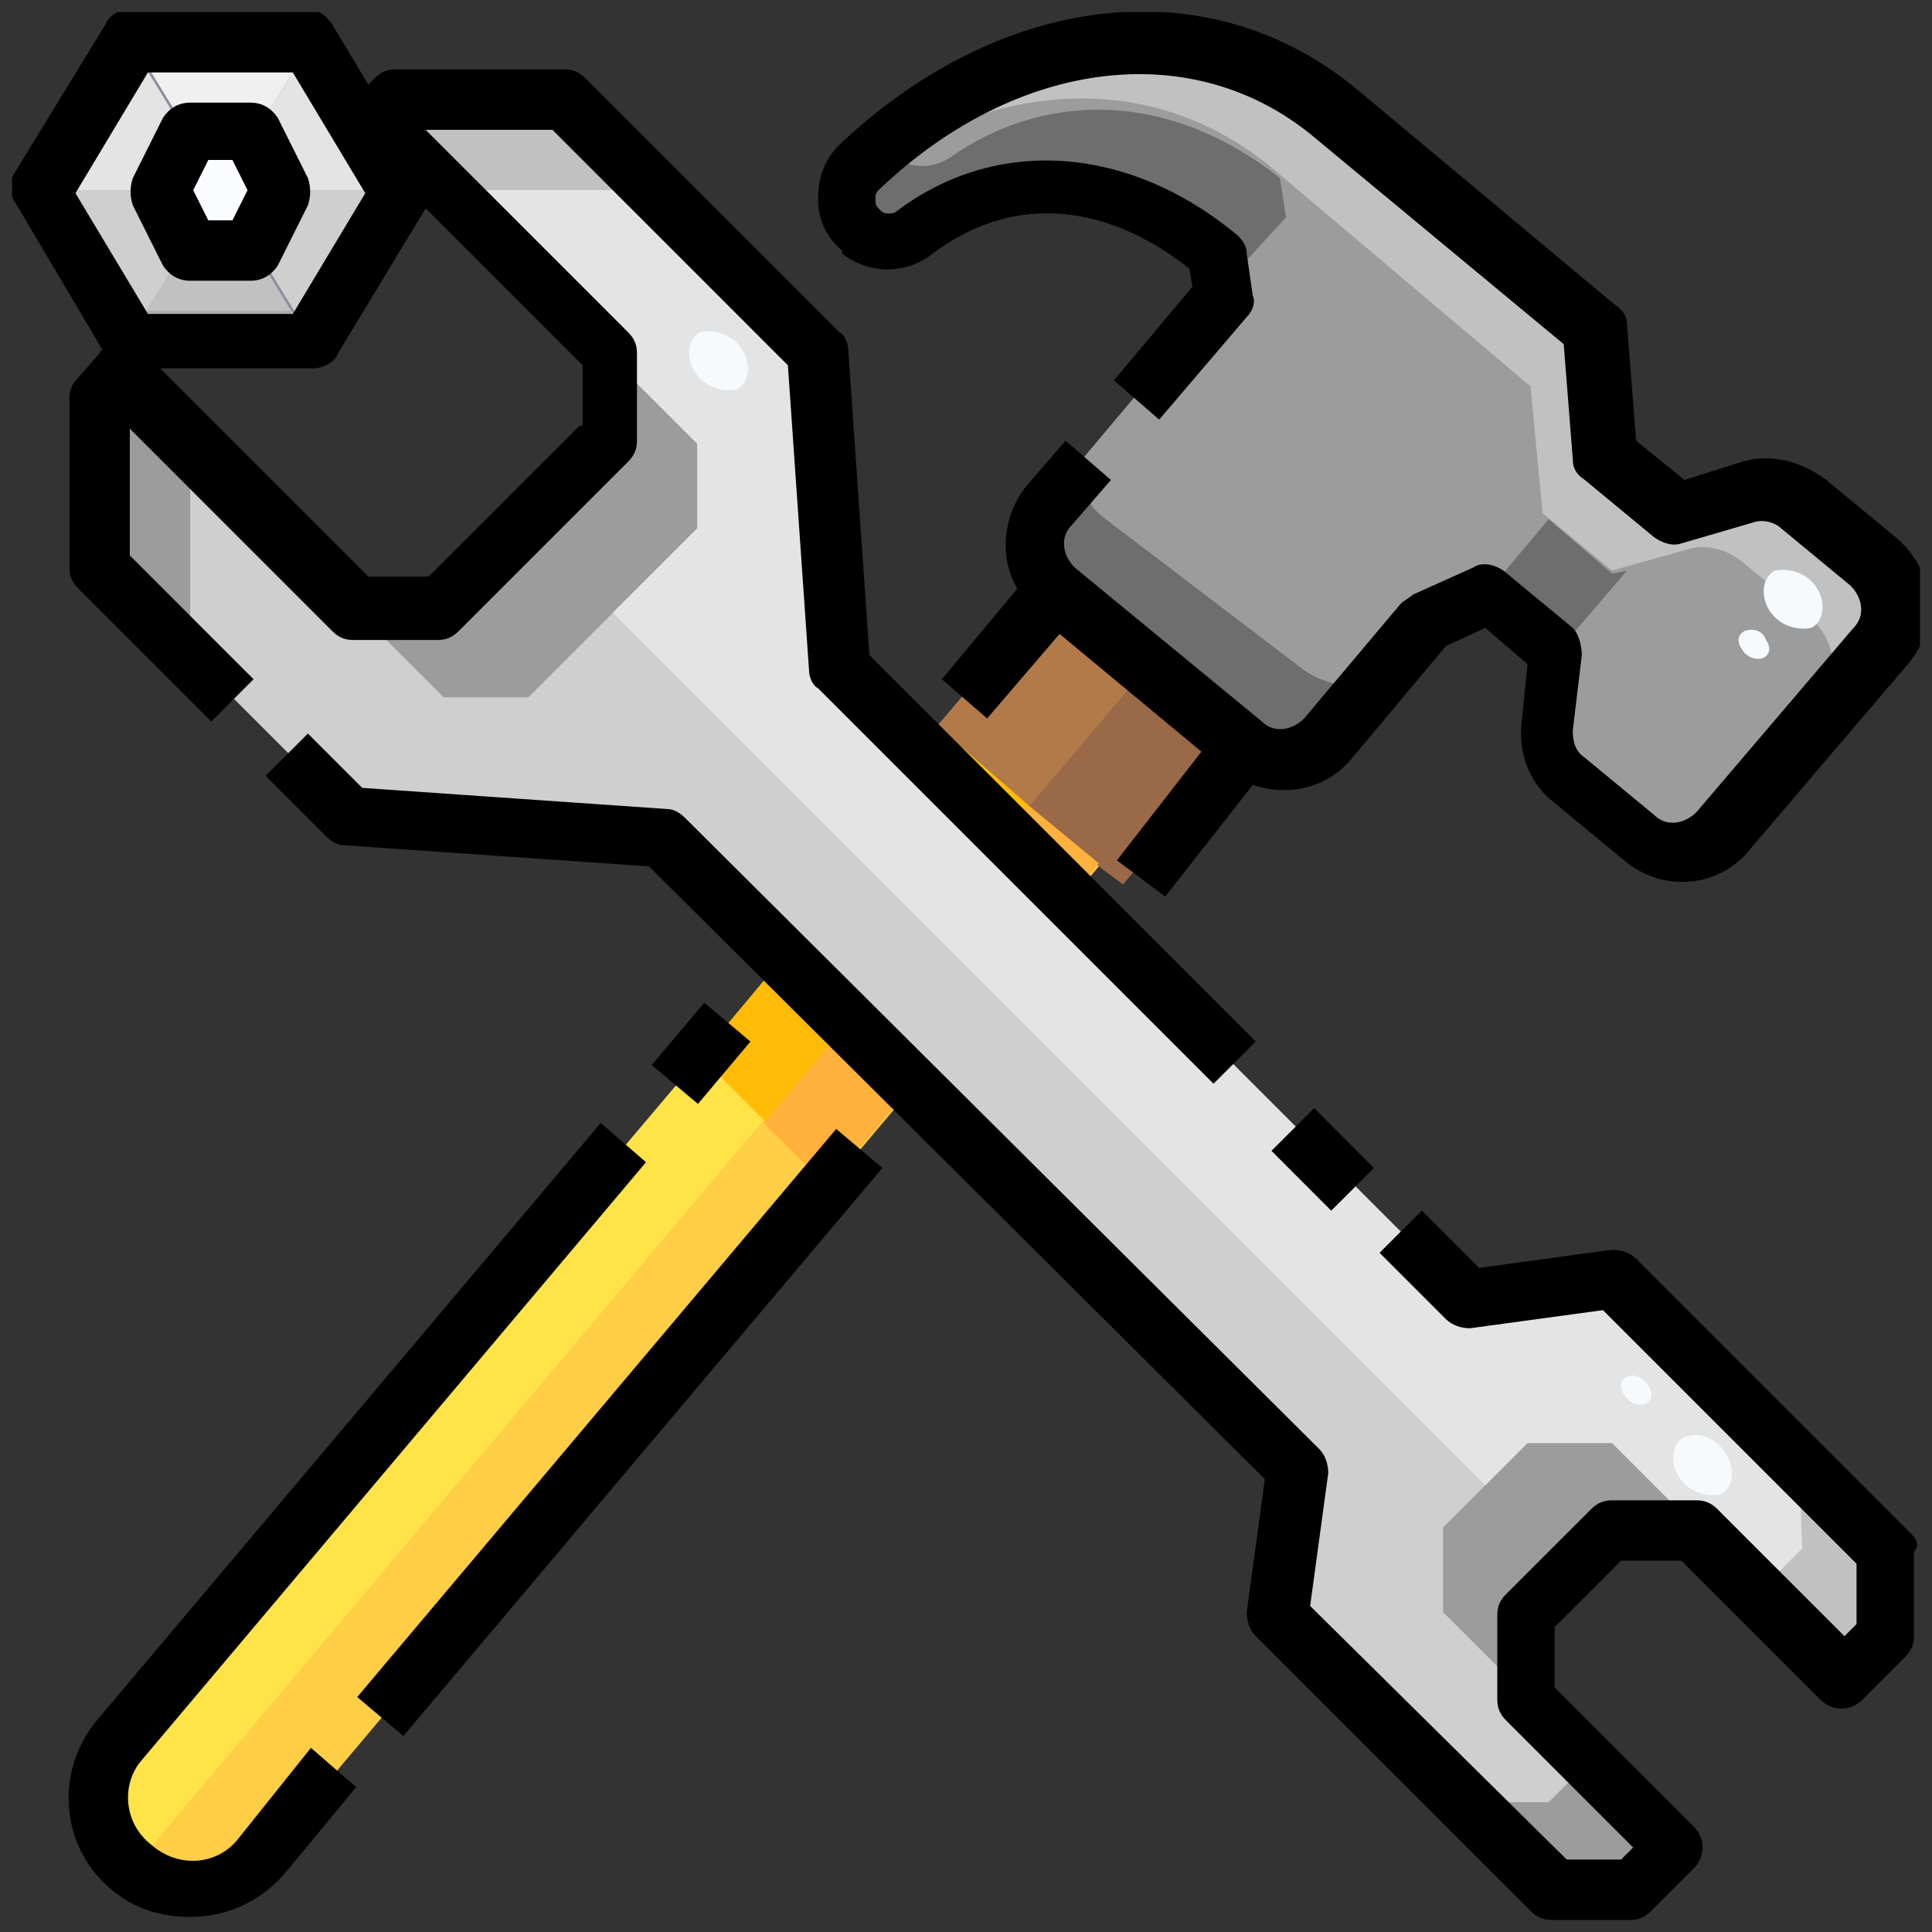 <?xml version="1.0" encoding="UTF-8"?> <svg xmlns="http://www.w3.org/2000/svg" xmlns:xlink="http://www.w3.org/1999/xlink" version="1.1" id="Layer_1" x="0px" y="0px" width="64px" height="64px" viewBox="0 0 64 64" style="enable-background:new 0 0 64 64;" xml:space="preserve"><rect x="0" y="0" width="64" height="64" fill="#333333" stroke="none"/> <style type="text/css"> .st0{fill:#9A6948;} .st1{clip-path:url(#SVGID_00000076587955169553701510000014163896032033670330_);} .st2{fill:#FFCE47;} .st3{fill:#9C9C9C;} .st4{fill:#FAFCFF;} .st5{fill:#8A90A0;} .st6{fill:#B27A49;} .st7{fill:#FFBB05;} .st8{fill:#FFB13B;} .st9{fill:#FFE347;} .st10{fill:#CFCFCF;} .st11{fill:#E4E4E4;} .st12{fill:#F0F0F0;} .st13{fill:#C1C1C1;} .st14{fill:#ADADAD;} .st15{fill:#AFB4C8;} .st16{fill:#6E6E6E;} .st17{fill:#F6FAFD;} </style> <g id="Group_8525" transform="translate(377 7)"> <path id="Path_61336" class="st0" d="M-335.9,17.7l-3.9,4.6l-0.8-0.6l-4.6-3.9l-0.8-0.6l3.9-4.6L-335.9,17.7z"></path> <g id="Group_8524"> <g> <defs> <rect id="SVGID_1_" x="-376.6" y="-6.6" width="63.2" height="63.2"></rect> </defs> <clipPath id="SVGID_00000008126839075455890700000015084247898490043294_"> <use xlink:href="#SVGID_1_" style="overflow:visible;"></use> </clipPath> <g id="Group_8523" style="clip-path:url(#SVGID_00000008126839075455890700000015084247898490043294_);"> <path id="Path_61337" class="st2" d="M-345.2,17.8l4.6,3.9l-27.8,33c-1.1,1.3-3,1.4-4.2,0.4c-1.3-1.1-1.4-3-0.4-4.2L-345.2,17.8 z"></path> <path id="Path_61338" class="st3" d="M-333.1,17.4c-0.7,0.8-2,1-2.8,0.2l-6.2-5.1c-0.8-0.7-1-2-0.3-2.8c0,0,0,0,0,0l5.8-6.9 l-0.2-1.4c-3.5-3-7.3-2.8-10-0.7c-0.5,0.4-1.2,0.4-1.8,0l-0.1-0.1c-0.6-0.5-0.7-1.3-0.2-1.9c0,0,0.1-0.1,0.1-0.1 c4.7-4.5,11.1-5.8,15.9-1.8l8.5,7.1l0.4,4.2l2.3,1.9l2.5-0.7c0.6-0.2,1.3,0,1.8,0.4l2.3,1.9c0.8,0.7,1,2,0.3,2.8c0,0,0,0,0,0 l-5.2,6.1c-0.7,0.8-2,0.9-2.8,0.2l-2.3-1.9c-0.5-0.4-0.8-1.1-0.7-1.7l0.3-2.5l-2.3-1.9l-2,0.9L-333.1,17.4z"></path> <path id="Path_61339" class="st4" d="M-368.7-2.7l1,2l-1,2h-2l-1-2l1-2H-368.7z"></path> <path id="Path_61340" class="st5" d="M-372.7-5.6h5.9l1.8,2.9l1.2,2l-3,4.9h-5.9l-3-4.9L-372.7-5.6z M-368.7,1.3l1-2l-1-2h-2 l-1,2l1,2H-368.7z"></path> <path id="Path_61341" class="st6" d="M-339,15.1l-3.1-2.6l-3.9,4.6l0.8,0.6l2.3,2L-339,15.1z"></path> <path id="Path_61342" class="st7" d="M-342.9,19.7l-2.3-2l-8.6,10.3l2.2,2.2L-342.9,19.7z"></path> <path id="Path_61343" class="st8" d="M-351.7,30.2l2.1,2.1l9-10.7l-2.3-1.9L-351.7,30.2z"></path> <path id="Path_61344" class="st9" d="M-353.8,28L-373,50.7c-1.1,1.3-0.9,3.2,0.4,4.2c0,0,0,0,0,0c0,0,0,0,0,0l20.9-24.8 L-353.8,28z"></path> <path id="Path_61345" class="st10" d="M-314.4,47.3l-1.4,1.4l-4.9-4.9h-2.8l-2.8,2.8v2.8l4.9,4.9l-1.4,1.4h-2.6l-9.1-9.1 l0.7-4.9l-21-20.9l-10.5-0.7l-8.4-8.4c0-2.2,0-3.4,0-5.6l0.7-0.7l7.7,7.7h2.8l5.6-5.6c0-1.1,0-1.7,0-2.8l-7.7-7.7l0.7-0.7h5.6 l8.4,8.4l0.7,10.5l20.9,20.9l4.9-0.7l9.1,9.1C-314.4,45.6-314.4,46.2-314.4,47.3"></path> <path id="Path_61346" class="st11" d="M-367.7-0.7h4l-1.2-2l-1.8-2.9l-1.9,3.1L-367.7-0.7z"></path> <path id="Path_61347" class="st12" d="M-370.7-2.7h2l0.1,0.2l1.9-3.1h-5.9l1.9,3.1L-370.7-2.7z"></path> <path id="Path_61348" class="st13" d="M-368.7,1.3h-2l-0.1-0.2l-1.9,3.1h5.9l-1.9-3.1L-368.7,1.3z"></path> <path id="Path_61349" class="st10" d="M-367.7-0.7l-0.9,1.8l1.9,3.1l3-4.9H-367.7z"></path> <path id="Path_61350" class="st10" d="M-371.7-0.7h-4l3,4.9l1.9-3.1L-371.7-0.7z"></path> <path id="Path_61351" class="st11" d="M-370.8-2.5l-1.9-3.1l-3,4.9h4L-370.8-2.5z"></path> <path id="Path_61352" class="st13" d="M-372.2,3.3l-2.5-4h-1l3,4.9L-372.2,3.3L-372.2,3.3z"></path> <path id="Path_61353" class="st10" d="M-372.2-4.6L-372.2-4.6l-0.5-1l-3,4.9h1L-372.2-4.6z"></path> <path id="Path_61354" class="st14" d="M-372.1,3.3l-0.6,1h5.9l-0.6-1H-372.1z"></path> <path id="Path_61355" class="st11" d="M-367.3-4.6l0.6-1h-5.9l0.6,1H-367.3z"></path> <path id="Path_61356" class="st10" d="M-366.7-5.6l-0.6,1h0.1l1.5,2.4l1,1.6h1l-1.2-2L-366.7-5.6z"></path> <path id="Path_61357" class="st13" d="M-367.2,3.3L-367.2,3.3l0.5,1l3-4.9h-1L-367.2,3.3z"></path> <path id="Path_61358" class="st3" d="M-370,8.4l7.7,7.7h2.8l5.6-5.6V7.7l-7.7-7.7l0.7-0.7h5.6l-3-3h-5.6l-0.7,0.7l7.7,7.7 c0,1.1,0,1.7,0,2.8l-5.6,5.6h-2.8l-7.7-7.7l-0.7,0.7c0,2.2,0,3.4,0,5.6l3,3V9.1L-370,8.4z"></path> <path id="Path_61359" class="st3" d="M-326.4,40.8l-2.8,2.8v2.8l3,3v-2.8l2.8-2.8h2.8l-3-3H-326.4"></path> <path id="Path_61360" class="st15" d="M-323.4,35.4L-323.4,35.4l6.1,6.1v2.8l-1.4,1.4l3,3l1.4-1.4v-2.8L-323.4,35.4z"></path> <path id="Path_61361" class="st3" d="M-325.7,52.7h-2.6l-6.1-6.1v0l9.1,9.1h2.6l1.4-1.4l-3-3L-325.7,52.7z"></path> <path id="Path_61362" class="st11" d="M-320.6,43.8l1.9,1.9l0,0l1.4-1.4v-2.8l-6.1-6.1l-4.9,0.7l-20.9-20.9l-0.7-10.5l-5.6-5.6 l0.2,0.2h-5.6l-0.7,0.7l7.7,7.7v2.8l-2.8,2.8l28.9,28.9l1.4-1.4h2.8L-320.6,43.8L-320.6,43.8z"></path> <path id="Path_61363" class="st13" d="M-361.5,0.1L-361.5,0.1l0.6-0.8h5.6l-3-3h-5.6l-0.7,0.7L-361.5,0.1L-361.5,0.1"></path> <path id="Path_61364" class="st13" d="M-317.4,41.5L-317.4,41.5L-317.4,41.5l0.1,2.8l-1.4,1.4l3,3l1.4-1.4v-2.8L-317.4,41.5z"></path> <path id="Path_61365" class="st13" d="M-326.3,5.8l0.4,4.2l2.3,1.9l2.5-0.7c0.6-0.2,1.3,0,1.8,0.4l2.3,1.9c0.8,0.7,1,2,0.3,2.8 c0,0,0,0,0,0l-0.1,0.2c0.1,0,0.1,0.1,0.2,0.1l1.9-2.3c0.7-0.8,0.6-2.1-0.2-2.8c0,0,0,0,0,0l-2.3-1.9c-0.5-0.4-1.2-0.6-1.8-0.4 l-2.5,0.7l-2.3-1.9l-0.4-4.2l-8.5-7.1c-4.8-4-11.1-2.7-15.9,1.8c-0.2,0.2-0.3,0.4-0.3,0.6c4.5-3.4,10-4,14.2-0.4L-326.3,5.8z"></path> <path id="Path_61366" class="st16" d="M-334.6-1.1c-3.8-3-7.9-2.8-10.9-0.7c-0.6,0.4-1.3,0.4-1.9,0l-0.1-0.1 c-0.1-0.1-0.2-0.2-0.3-0.4c-0.3,0.3-0.6,0.5-0.9,0.8c-0.5,0.5-0.5,1.4,0,1.9c0,0,0.1,0.1,0.1,0.1l0.1,0.1c0.5,0.4,1.2,0.4,1.8,0 c2.7-2.1,6.5-2.2,10,0.7l0.1,1.3l2.2-2.4L-334.6-1.1z"></path> <path id="Path_61367" class="st16" d="M-333.8,15.2l-6.7-5.1c-0.5-0.4-0.8-1.1-0.8-1.7l-1.2,1.4c-0.7,0.8-0.6,2.1,0.2,2.8 c0,0,0,0,0,0l6.2,5.1c0.9,0.7,2.1,0.6,2.8-0.2l1.6-1.9C-332.2,15.8-333.1,15.7-333.8,15.2"></path> <path id="Path_61368" class="st16" d="M-323.6,12l-2.1-1.8l-2.1,2.5l2.3,1.9l0,0.1l2.4-2.8L-323.6,12z"></path> <path id="Path_61369" class="st17" d="M-316.8,12.5c0.3,0.5,0.2,1.1-0.2,1.3c-0.5,0.1-1.1-0.1-1.4-0.6c-0.3-0.5-0.2-1.1,0.2-1.3 C-317.7,11.8-317.1,12-316.8,12.5"></path> <path id="Path_61370" class="st17" d="M-319.8,41.2c0.3,0.5,0.2,1.1-0.2,1.3c-0.5,0.1-1.1-0.1-1.4-0.6c-0.3-0.5-0.2-1.1,0.2-1.3 C-320.6,40.4-320.1,40.7-319.8,41.2"></path> <path id="Path_61371" class="st17" d="M-318.5,14.2c0.2,0.3,0.1,0.5-0.1,0.6c-0.3,0.1-0.6-0.1-0.7-0.3c-0.2-0.3-0.1-0.5,0.1-0.6 C-318.9,13.8-318.6,13.9-318.5,14.2"></path> <path id="Path_61372" class="st17" d="M-322.4,38.9c0.2,0.3,0.1,0.5-0.1,0.6c-0.3,0.1-0.6-0.1-0.7-0.3c-0.2-0.3-0.1-0.5,0.1-0.6 C-322.9,38.5-322.6,38.6-322.4,38.9"></path> <path id="Path_61373" class="st17" d="M-352.4,4.6c0.3,0.5,0.2,1.1-0.2,1.3c-0.5,0.1-1.1-0.1-1.4-0.6c-0.3-0.5-0.2-1.1,0.2-1.3 C-353.3,3.9-352.7,4.1-352.4,4.6"></path> <path id="Path_61374" d="M-313.7,43.8l-9.1-9.1c-0.2-0.2-0.5-0.3-0.8-0.3l-4.4,0.6l-1.9-1.9l-1.4,1.4l2.2,2.2 c0.2,0.2,0.5,0.3,0.8,0.3l4.4-0.6l8.4,8.4v2l-0.4,0.4l-4.2-4.2c-0.2-0.2-0.4-0.3-0.7-0.3h-2.8c-0.3,0-0.5,0.1-0.7,0.3l-2.8,2.8 c-0.2,0.2-0.3,0.4-0.3,0.7v2.8c0,0.3,0.1,0.5,0.3,0.7l4.2,4.2l-0.4,0.4h-1.8l-8.5-8.4l0.6-4.4c0-0.3-0.1-0.6-0.3-0.8l-21-20.9 c-0.2-0.2-0.4-0.3-0.6-0.3l-10.1-0.7l-1.8-1.8l-1.4,1.4l2,2c0.2,0.2,0.4,0.3,0.6,0.3l10.1,0.7l20.4,20.3l-0.6,4.4 c0,0.3,0.1,0.6,0.3,0.8l9.1,9.1c0.2,0.2,0.4,0.3,0.7,0.3h2.6c0.3,0,0.5-0.1,0.7-0.3l1.4-1.4c0.4-0.4,0.4-1,0-1.4l-4.6-4.6v-2 l2.2-2.2h2l4.6,4.6c0.4,0.4,1,0.4,1.4,0l1.4-1.4c0.2-0.2,0.3-0.4,0.3-0.7v-2.8C-313.4,44.2-313.5,44-313.7,43.8"></path> <path id="Path_61375" d="M-374.4,5.5c-0.2,0.2-0.3,0.4-0.3,0.7v5.6c0,0.3,0.1,0.5,0.3,0.7l4.4,4.4l1.4-1.4l-4.1-4.1V7.2l6.7,6.7 c0.2,0.2,0.4,0.3,0.7,0.3h2.8c0.3,0,0.5-0.1,0.7-0.3l5.6-5.6c0.2-0.2,0.3-0.4,0.3-0.7V4.7c0-0.3-0.1-0.5-0.3-0.7l-6.7-6.7h4.2 l7.8,7.8l0.7,10.1c0,0.2,0.1,0.5,0.3,0.6l13.1,13.1l1.4-1.4l-12.8-12.8l-0.7-10.1c0-0.2-0.1-0.5-0.3-0.6l-8.4-8.4 c-0.2-0.2-0.4-0.3-0.7-0.3h-5.6c-0.3,0-0.5,0.1-0.7,0.3l-0.2,0.2l-1.2-2c-0.2-0.3-0.5-0.5-0.8-0.5h-5.9c-0.3,0-0.7,0.2-0.8,0.5 l-3,4.9c-0.2,0.3-0.2,0.7,0,1l2.9,4.9c0,0-0.1,0-0.1,0.1L-374.4,5.5z M-357.8,7.1l-5,5h-2l-6.9-6.9h5.1c0.3,0,0.7-0.2,0.8-0.5 l2.9-4.8l5.2,5.2V7.1z M-372.1-4.6h4.8l2.4,4l-2.4,4h-4.8l-2.4-4L-372.1-4.6z"></path> <rect id="Rectangle_3159" x="-334.1" y="29.9" transform="matrix(0.708 -0.707 0.707 0.708 -119.478 -226.255)" width="2" height="2.8"></rect> <path id="Path_61376" d="M-370.7,2.3h2c0.4,0,0.7-0.2,0.9-0.5l1-2c0.1-0.3,0.1-0.6,0-0.9l-1-2c-0.2-0.3-0.5-0.5-0.9-0.5h-2 c-0.4,0-0.7,0.2-0.9,0.5l-1,2c-0.1,0.3-0.1,0.6,0,0.9l1,2C-371.4,2.1-371.1,2.3-370.7,2.3 M-370.1-1.7h0.8l0.5,1l-0.5,1h-0.8 l-0.5-1L-370.1-1.7z"></path> <path id="Path_61377" d="M-349.1,1.4c0.9,0.7,2.1,0.7,3,0c2.5-1.9,5.6-1.8,8.5,0.5l0.1,0.6l-2.6,3.1l1.5,1.3l2.9-3.4 c0.2-0.2,0.3-0.5,0.2-0.7l-0.2-1.4c0-0.3-0.2-0.5-0.3-0.6c-3.6-3-8-3.3-11.3-0.8c-0.1,0.1-0.4,0.1-0.5,0l-0.1-0.1 c-0.1-0.1-0.1-0.2-0.1-0.3c0-0.1,0-0.2,0.1-0.3c4.6-4.4,10.5-5.1,14.5-1.7l8.2,6.8l0.3,3.8c0,0.3,0.1,0.5,0.4,0.7l2.3,1.9 c0.3,0.2,0.6,0.3,0.9,0.2l2.4-0.7c0.3-0.1,0.7,0,0.9,0.2l2.3,1.9c0.4,0.4,0.5,1,0.1,1.4c0,0,0,0,0,0l-5.2,6.1 c-0.4,0.4-1,0.5-1.4,0.1l-2.3-1.9c-0.3-0.2-0.4-0.5-0.4-0.9l0.3-2.5c0-0.3-0.1-0.7-0.3-0.9l-2.3-1.9c-0.3-0.2-0.7-0.3-1-0.1 l-2,0.9c-0.1,0.1-0.3,0.2-0.4,0.3l-3.2,3.8c-0.4,0.4-1,0.5-1.4,0.1l-6.2-5.1c-0.4-0.4-0.5-1-0.1-1.4c0,0,0,0,0,0l1.3-1.5 l-1.5-1.3l-1.3,1.5c-0.8,1-0.9,2.4-0.3,3.4l-2.5,3l1.5,1.3l2.4-2.8l4.7,3.9l-2.8,3.6l1.6,1.2l2.9-3.7c1.2,0.4,2.5,0.1,3.3-0.9 l3.1-3.7l1.3-0.6l1.4,1.2l-0.2,2c-0.1,1,0.3,2,1.1,2.6l2.3,1.9c1.3,1.1,3.2,0.9,4.2-0.4l5.2-6.1c1.1-1.3,0.9-3.1-0.4-4.2 c0,0,0,0,0,0l-2.3-1.9c-0.8-0.6-1.8-0.9-2.8-0.6l-1.9,0.6l-1.6-1.3l-0.3-3.8c0-0.3-0.1-0.5-0.4-0.7l-8.5-7.1 c-4.9-4.1-11.8-3.3-17.2,1.8c-0.5,0.5-0.7,1.1-0.7,1.8c0,0.7,0.3,1.3,0.8,1.7L-349.1,1.4z"></path> <rect id="Rectangle_3160" x="-355.1" y="26.9" transform="matrix(0.644 -0.765 0.765 0.644 -147.304 -260.694)" width="2.7" height="2"></rect> <path id="Path_61378" d="M-369.1,53.9c-0.7,0.9-2,1-2.9,0.2c-0.9-0.7-1-2-0.3-2.8c0,0,0,0,0,0l16.7-19.8l-1.5-1.3l-16.7,19.8 c-1.4,1.7-1.2,4.2,0.5,5.6c0.7,0.6,1.6,0.9,2.6,0.9c1.2,0,2.3-0.5,3.1-1.4l2.4-2.9l-1.5-1.3L-369.1,53.9z"></path> <rect id="Rectangle_3161" x="-368.6" y="39.3" transform="matrix(0.645 -0.765 0.765 0.645 -157.485 -258.11)" width="24.6" height="2"></rect> </g> </g> </g> </g> </svg> 